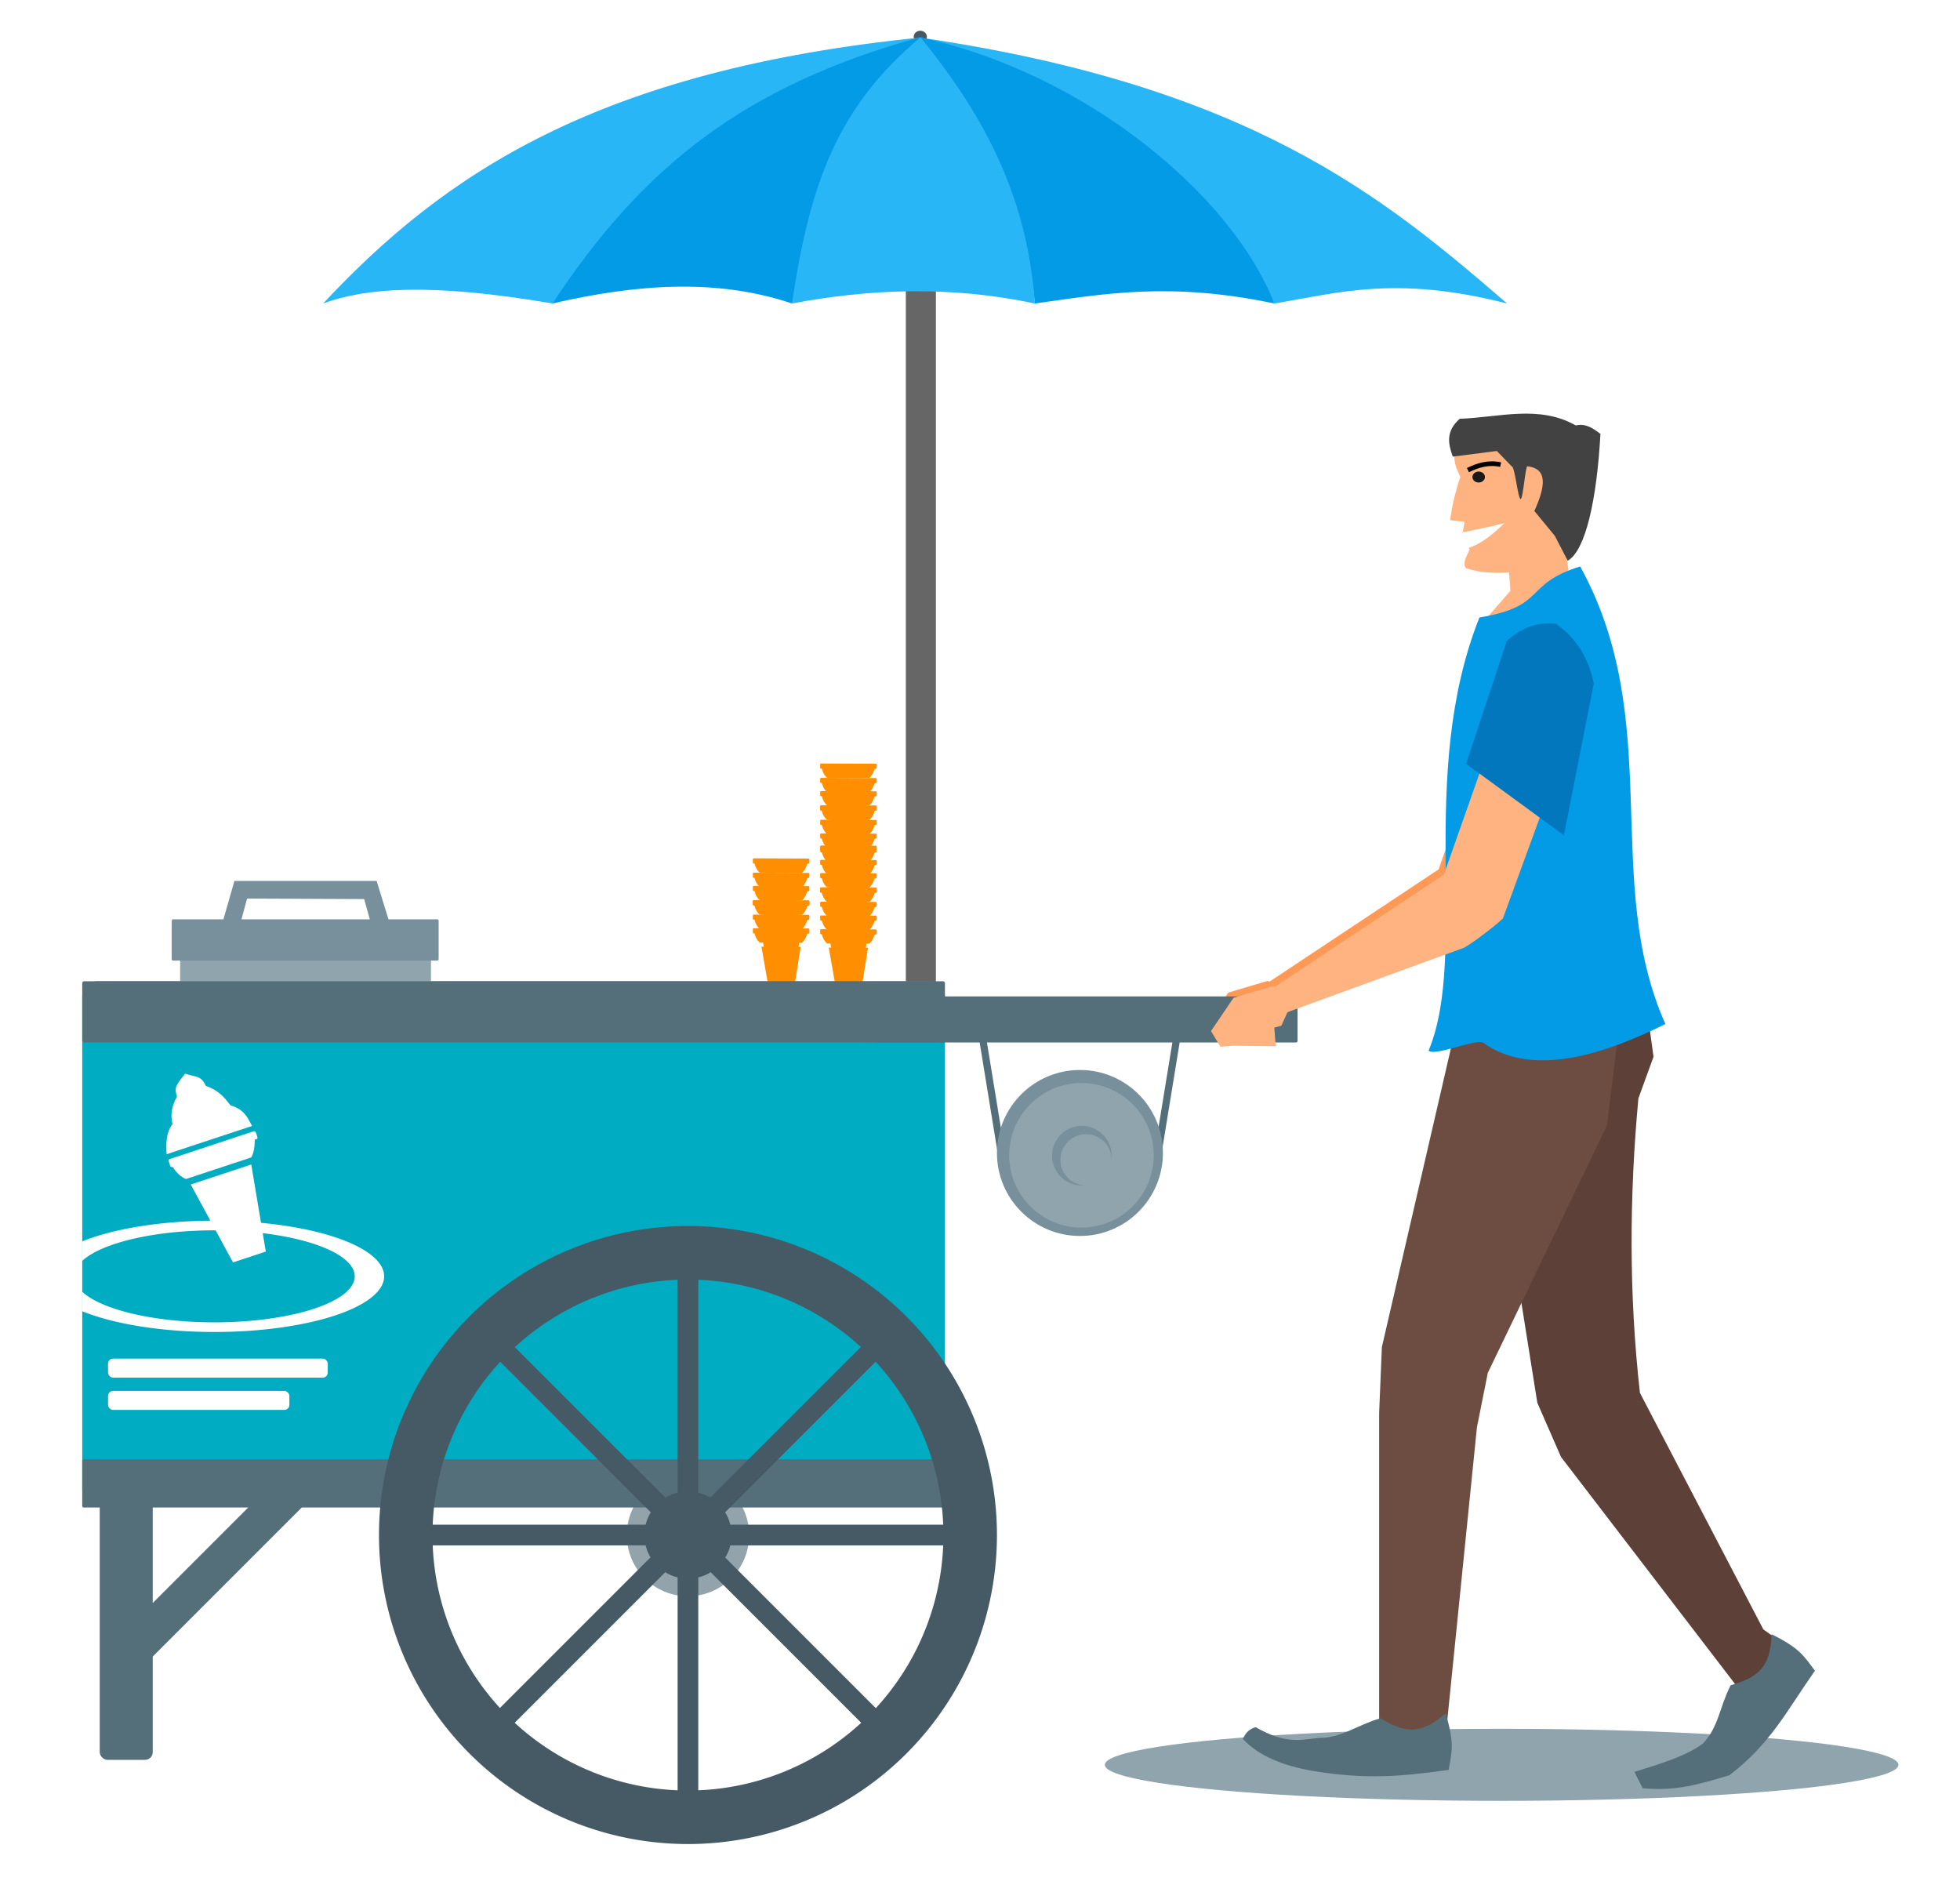 <?xml version="1.0" encoding="UTF-8"?>
<svg width="211.09mm" height="203.73mm" version="1.1" viewBox="0 0 747.94 721.88" xmlns="http://www.w3.org/2000/svg">
<g transform="translate(-.315 -14.279)">
<rect x=".315" y="14.279" width="747.94" height="721.88" ry="0" fill="#fff" fill-rule="evenodd"/>
<path d="m484.06 388.55-15.033 4.474-8.59 12.677 3.579 5.966 4.832-0.373 16.286 0.186-0.537-7.084 2.684-0.746 4.832-10.627z" fill="#f95" fill-rule="evenodd"/>
<path d="m566.08 298.35-16.776 47.65-70.602 46.864 9.925 5.987 68.256-24.9c3.068-1.563 12.65-8.871 14.941-11.212l18.924-51.767z" fill="#f95" fill-rule="evenodd"/>
<ellipse cx="573.35" cy="687.68" rx="151.43" ry="13.744" fill="#90a4ae" fill-rule="evenodd"/>
<path d="m596.46 214.25 3.461 25.564-33.662 11.888 10.441-11.986-1.459-19.34z" fill="#ffb380" fill-rule="evenodd"/>
<path d="m628.82 399.4 2.489 18.098-5.772 15.902c-3.429 36.935-3.684 74.322 0.586 112.36l47.099 90.258 5.354 3.814c8.947 10.235-3.716 15.461-14.99 18.536l-67.583-88.156-9.036-20.672-11.473-72.034-7.42-57.224z" fill="#5d4037" fill-rule="evenodd"/>
<g transform="matrix(1.634 0 0 1.634 -478.19 262.55)" fill="#ff8f00" fill-rule="evenodd">
<path d="m486.39 69.345 9.161 0.035-1.99 12.529-4.969-0.019z"/>
<path d="m484.48 65.319 12.938 0.05c-0.368 1.089-0.653 2.22-1.539 3.048l-9.884-0.038c-1.034-0.89-1.156-2.004-1.515-3.06z"/>
<rect transform="matrix(1 .004 -.004 1 0 0)" x="484.64" y="63.102" width="13.201" height="1.196" ry=".213"/>
</g>
<g transform="matrix(1.634 0 0 1.634 -478.19 257.3)" fill="#ff8f00" fill-rule="evenodd">
<path d="m486.39 69.345 9.161 0.035-1.99 12.529-4.969-0.019z"/>
<path d="m484.48 65.319 12.938 0.05c-0.368 1.089-0.653 2.22-1.539 3.048l-9.884-0.038c-1.034-0.89-1.156-2.004-1.515-3.06z"/>
<rect transform="matrix(1 .004 -.004 1 0 0)" x="484.64" y="63.102" width="13.201" height="1.196" ry=".213"/>
</g>
<g transform="matrix(1.634 0 0 1.634 -478.19 252.07)" fill="#ff8f00" fill-rule="evenodd">
<path d="m486.39 69.345 9.161 0.035-1.99 12.529-4.969-0.019z"/>
<path d="m484.48 65.319 12.938 0.05c-0.368 1.089-0.653 2.22-1.539 3.048l-9.884-0.038c-1.034-0.89-1.156-2.004-1.515-3.06z"/>
<rect transform="matrix(1 .004 -.004 1 0 0)" x="484.64" y="63.102" width="13.201" height="1.196" ry=".213"/>
</g>
<g transform="matrix(1.634 0 0 1.634 -478.19 246.61)" fill="#ff8f00" fill-rule="evenodd">
<path d="m486.39 69.345 9.161 0.035-1.99 12.529-4.969-0.019z"/>
<path d="m484.48 65.319 12.938 0.05c-0.368 1.089-0.653 2.22-1.539 3.048l-9.884-0.038c-1.034-0.89-1.156-2.004-1.515-3.06z"/>
<rect transform="matrix(1 .004 -.004 1 0 0)" x="484.64" y="63.102" width="13.201" height="1.196" ry=".213"/>
<path d="m486.39 69.345 9.161 0.035-1.99 12.529-4.969-0.019z"/>
<path d="m484.48 65.319 12.938 0.05c-0.368 1.089-0.653 2.22-1.539 3.048l-9.884-0.038c-1.034-0.89-1.156-2.004-1.515-3.06z"/>
<rect transform="matrix(1 .004 -.004 1 0 0)" x="484.64" y="63.102" width="13.201" height="1.196" ry=".213"/>
</g>
<g transform="matrix(1.634 0 0 1.634 -478.19 241.14)" fill="#ff8f00" fill-rule="evenodd">
<path d="m486.39 69.345 9.161 0.035-1.99 12.529-4.969-0.019z"/>
<path d="m484.48 65.319 12.938 0.05c-0.368 1.089-0.653 2.22-1.539 3.048l-9.884-0.038c-1.034-0.89-1.156-2.004-1.515-3.06z"/>
<rect transform="matrix(1 .004 -.004 1 0 0)" x="484.64" y="63.102" width="13.201" height="1.196" ry=".213"/>
</g>
<g transform="matrix(1.634 0 0 1.634 -478.19 236.08)" fill="#ff8f00" fill-rule="evenodd">
<path d="m486.39 69.345 9.161 0.035-1.99 12.529-4.969-0.019z"/>
<path d="m484.48 65.319 12.938 0.05c-0.368 1.089-0.653 2.22-1.539 3.048l-9.884-0.038c-1.034-0.89-1.156-2.004-1.515-3.06z"/>
<rect transform="matrix(1 .004 -.004 1 0 0)" x="484.64" y="63.102" width="13.201" height="1.196" ry=".213"/>
</g>
<g transform="matrix(1.634 0 0 1.634 -478.19 230.61)" fill="#ff8f00" fill-rule="evenodd">
<path d="m486.39 69.345 9.161 0.035-1.99 12.529-4.969-0.019z"/>
<path d="m484.48 65.319 12.938 0.05c-0.368 1.089-0.653 2.22-1.539 3.048l-9.884-0.038c-1.034-0.89-1.156-2.004-1.515-3.06z"/>
<rect transform="matrix(1 .004 -.004 1 0 0)" x="484.64" y="63.102" width="13.201" height="1.196" ry=".213"/>
</g>
<g transform="matrix(1.634 0 0 1.634 -478.19 231.26)" fill="#ff8f00" fill-rule="evenodd">
<path d="m486.39 69.345 9.161 0.035-1.99 12.529-4.969-0.019z"/>
<path d="m484.48 65.319 12.938 0.05c-0.368 1.089-0.653 2.22-1.539 3.048l-9.884-0.038c-1.034-0.89-1.156-2.004-1.515-3.06z"/>
<rect transform="matrix(1 .004 -.004 1 0 0)" x="484.64" y="63.102" width="13.201" height="1.196" ry=".213"/>
</g>
<g transform="matrix(1.634 0 0 1.634 -478.19 226.01)" fill="#ff8f00" fill-rule="evenodd">
<path d="m486.39 69.345 9.161 0.035-1.99 12.529-4.969-0.019z"/>
<path d="m484.48 65.319 12.938 0.05c-0.368 1.089-0.653 2.22-1.539 3.048l-9.884-0.038c-1.034-0.89-1.156-2.004-1.515-3.06z"/>
<rect transform="matrix(1 .004 -.004 1 0 0)" x="484.64" y="63.102" width="13.201" height="1.196" ry=".213"/>
</g>
<g transform="matrix(1.634 0 0 1.634 -478.19 220.79)" fill="#ff8f00" fill-rule="evenodd">
<path d="m486.39 69.345 9.161 0.035-1.99 12.529-4.969-0.019z"/>
<path d="m484.48 65.319 12.938 0.05c-0.368 1.089-0.653 2.22-1.539 3.048l-9.884-0.038c-1.034-0.89-1.156-2.004-1.515-3.06z"/>
<rect transform="matrix(1 .004 -.004 1 0 0)" x="484.64" y="63.102" width="13.201" height="1.196" ry=".213"/>
</g>
<g transform="matrix(1.634 0 0 1.634 -478.19 215.32)" fill="#ff8f00" fill-rule="evenodd">
<path d="m486.39 69.345 9.161 0.035-1.99 12.529-4.969-0.019z"/>
<path d="m484.48 65.319 12.938 0.05c-0.368 1.089-0.653 2.22-1.539 3.048l-9.884-0.038c-1.034-0.89-1.156-2.004-1.515-3.06z"/>
<rect transform="matrix(1 .004 -.004 1 0 0)" x="484.64" y="63.102" width="13.201" height="1.196" ry=".213"/>
<path d="m486.39 69.345 9.161 0.035-1.99 12.529-4.969-0.019z"/>
<path d="m484.48 65.319 12.938 0.05c-0.368 1.089-0.653 2.22-1.539 3.048l-9.884-0.038c-1.034-0.89-1.156-2.004-1.515-3.06z"/>
<rect transform="matrix(1 .004 -.004 1 0 0)" x="484.64" y="63.102" width="13.201" height="1.196" ry=".213"/>
</g>
<g transform="matrix(1.634 0 0 1.634 -478.19 209.85)" fill="#ff8f00" fill-rule="evenodd">
<path d="m486.39 69.345 9.161 0.035-1.99 12.529-4.969-0.019z"/>
<path d="m484.48 65.319 12.938 0.05c-0.368 1.089-0.653 2.22-1.539 3.048l-9.884-0.038c-1.034-0.89-1.156-2.004-1.515-3.06z"/>
<rect transform="matrix(1 .004 -.004 1 0 0)" x="484.64" y="63.102" width="13.201" height="1.196" ry=".213"/>
</g>
<g transform="matrix(1.634 0 0 1.634 -478.19 204.8)" fill="#ff8f00" fill-rule="evenodd">
<path d="m486.39 69.345 9.161 0.035-1.99 12.529-4.969-0.019z"/>
<path d="m484.48 65.319 12.938 0.05c-0.368 1.089-0.653 2.22-1.539 3.048l-9.884-0.038c-1.034-0.89-1.156-2.004-1.515-3.06z"/>
<rect transform="matrix(1 .004 -.004 1 0 0)" x="484.64" y="63.102" width="13.201" height="1.196" ry=".213"/>
</g>
<g transform="matrix(1.634 0 0 1.634 -478.19 199.33)" fill="#ff8f00" fill-rule="evenodd">
<path d="m486.39 69.345 9.161 0.035-1.99 12.529-4.969-0.019z"/>
<path d="m484.48 65.319 12.938 0.05c-0.368 1.089-0.653 2.22-1.539 3.048l-9.884-0.038c-1.034-0.89-1.156-2.004-1.515-3.06z"/>
<rect transform="matrix(1 .004 -.004 1 0 0)" x="484.64" y="63.102" width="13.201" height="1.196" ry=".213"/>
</g>
<g transform="matrix(1.634 0 0 1.634 -503.88 262.2)" fill="#ff8f00" fill-rule="evenodd">
<path d="m486.39 69.345 9.161 0.035-1.99 12.529-4.969-0.019z"/>
<path d="m484.48 65.319 12.938 0.05c-0.368 1.089-0.653 2.22-1.539 3.048l-9.884-0.038c-1.034-0.89-1.156-2.004-1.515-3.06z"/>
<rect transform="matrix(1 .004 -.004 1 0 0)" x="484.64" y="63.102" width="13.201" height="1.196" ry=".213"/>
</g>
<g transform="matrix(1.634 0 0 1.634 -503.88 256.98)" fill="#ff8f00" fill-rule="evenodd">
<path d="m486.39 69.345 9.161 0.035-1.99 12.529-4.969-0.019z"/>
<path d="m484.48 65.319 12.938 0.05c-0.368 1.089-0.653 2.22-1.539 3.048l-9.884-0.038c-1.034-0.89-1.156-2.004-1.515-3.06z"/>
<rect transform="matrix(1 .004 -.004 1 0 0)" x="484.64" y="63.102" width="13.201" height="1.196" ry=".213"/>
</g>
<g transform="matrix(1.634 0 0 1.634 -503.88 251.51)" fill="#ff8f00" fill-rule="evenodd">
<path d="m486.39 69.345 9.161 0.035-1.99 12.529-4.969-0.019z"/>
<path d="m484.48 65.319 12.938 0.05c-0.368 1.089-0.653 2.22-1.539 3.048l-9.884-0.038c-1.034-0.89-1.156-2.004-1.515-3.06z"/>
<rect transform="matrix(1 .004 -.004 1 0 0)" x="484.64" y="63.102" width="13.201" height="1.196" ry=".213"/>
<path d="m486.39 69.345 9.161 0.035-1.99 12.529-4.969-0.019z"/>
<path d="m484.48 65.319 12.938 0.05c-0.368 1.089-0.653 2.22-1.539 3.048l-9.884-0.038c-1.034-0.89-1.156-2.004-1.515-3.06z"/>
<rect transform="matrix(1 .004 -.004 1 0 0)" x="484.64" y="63.102" width="13.201" height="1.196" ry=".213"/>
</g>
<g transform="matrix(1.634 0 0 1.634 -503.88 246.04)" fill="#ff8f00" fill-rule="evenodd">
<path d="m486.39 69.345 9.161 0.035-1.99 12.529-4.969-0.019z"/>
<path d="m484.48 65.319 12.938 0.05c-0.368 1.089-0.653 2.22-1.539 3.048l-9.884-0.038c-1.034-0.89-1.156-2.004-1.515-3.06z"/>
<rect transform="matrix(1 .004 -.004 1 0 0)" x="484.64" y="63.102" width="13.201" height="1.196" ry=".213"/>
</g>
<g transform="matrix(1.634 0 0 1.634 -503.88 240.99)" fill="#ff8f00" fill-rule="evenodd">
<path d="m486.39 69.345 9.161 0.035-1.99 12.529-4.969-0.019z"/>
<path d="m484.48 65.319 12.938 0.05c-0.368 1.089-0.653 2.22-1.539 3.048l-9.884-0.038c-1.034-0.89-1.156-2.004-1.515-3.06z"/>
<rect transform="matrix(1 .004 -.004 1 0 0)" x="484.64" y="63.102" width="13.201" height="1.196" ry=".213"/>
</g>
<g transform="matrix(1.634 0 0 1.634 -503.88 235.52)" fill="#ff8f00" fill-rule="evenodd">
<path d="m486.39 69.345 9.161 0.035-1.99 12.529-4.969-0.019z"/>
<path d="m484.48 65.319 12.938 0.05c-0.368 1.089-0.653 2.22-1.539 3.048l-9.884-0.038c-1.034-0.89-1.156-2.004-1.515-3.06z"/>
<rect transform="matrix(1 .004 -.004 1 0 0)" x="484.64" y="63.102" width="13.201" height="1.196" ry=".213"/>
</g>
<rect transform="matrix(.966 -.258 .161 .987 0 0)" x="304.48" y="492.04" width="2.759" height="55.852" ry=".65" fill="#546e7a" fill-rule="evenodd"/>
<ellipse cx="351.5" cy="28.302" rx="2.513" ry="2.296" fill="#455a64" fill-rule="evenodd"/>
<rect x="345.98" y="49.623" width="11.482" height="445.6" ry=".626" fill="#666" fill-rule="evenodd"/>
<path d="m123.62 130.08c16.038-5.912 40.511-8.028 87.528 0 43.029-45.712 68.597-78.463 141.31-101.57-124.33 12.407-182.92 52.448-228.84 101.57z" fill="#29b6f6"/>
<path d="m486.6 130.08c24.715-4.075 46.233-10.814 88.815 0-47.372-40.923-98.466-83.202-224.71-101.57 55.673 27.833 114.23 58.21 135.89 101.57z" fill="#29b6f6"/>
<path d="m211.14 130.08c31.803-7.368 62.688-9.688 91.389 0 12.489-31.651 12.487-61.882 48.755-101.57-67.129 18.603-105.85 49.556-140.14 101.57z" fill="#039be5"/>
<path d="m395.21 130.08c26.364-3.644 51.484-8.393 91.389 0-15.98-41.042-71.656-87.941-135.31-101.57 19.142 30.147 40.525 63.228 43.921 101.57z" fill="#039be5"/>
<path d="m302.53 130.08c29.508-5.537 60.063-6.885 92.677 0-2.981-43.834-22.251-75.221-43.629-101.57-31.676 26.643-42.161 55.474-49.047 101.57z" fill="#29b6f6"/>
<rect x="31.686" y="388.7" width="329.22" height="199.63" ry="5.837" fill="#00acc1" fill-rule="evenodd"/>
<rect x="69.044" y="371.77" width="95.73" height="26.267" ry=".538" fill="#90a4ae" fill-rule="evenodd"/>
<rect x="31.686" y="388.7" width="329.22" height="23.349" ry=".683" fill="#546e7a" fill-rule="evenodd"/>
<rect x="31.686" y="571.1" width="329.22" height="18.396" ry=".538" fill="#546e7a" fill-rule="evenodd"/>
<path d="m262.84 482.09a117.91 117.91 0 0 0-117.91 117.91 117.91 117.91 0 0 0 117.91 117.91 117.91 117.91 0 0 0 117.91-117.91 117.91 117.91 0 0 0-117.91-117.91zm0 20.43a97.481 97.481 0 0 1 97.48 97.48 97.481 97.481 0 0 1-97.48 97.484 97.481 97.481 0 0 1-97.484-97.484 97.481 97.481 0 0 1 97.484-97.48z" fill="#455a64" fill-rule="evenodd"/>
<circle cx="262.84" cy="600.01" r="23.349" fill="#546e7a" fill-opacity=".631" fill-rule="evenodd"/>
<circle cx="262.84" cy="600.01" r="16.636" fill="#455a64" fill-rule="evenodd"/>
<rect x="38.364" y="577.24" width="20.225" height="108.55" ry="2.948" fill="#546e7a" fill-rule="evenodd"/>
<rect transform="matrix(.707 .707 -.707 .707 0 0)" x="484.11" y="329.26" width="14.446" height="99.473" ry="2.701" fill="#546e7a" fill-rule="evenodd"/>
<rect x="333.82" y="394.48" width="161.64" height="17.57" ry=".514" fill="#546e7a" fill-rule="evenodd"/>
<rect x="65.834" y="365.06" width="101.86" height="15.76" ry=".538" fill="#78909c" fill-rule="evenodd"/>
<path d="m89.752 350.43-4.954 17.337h6.914l2.889-10.63 44.681 0.207 2.889 10.423h7.224l-5.366-17.337h-54.277z" fill="#78909c" fill-rule="evenodd"/>
<rect transform="matrix(-.966 -.258 -.161 .987 0 0)" x="-513.54" y="278.39" width="2.759" height="55.852" ry=".65" fill="#546e7a" fill-rule="evenodd"/>
<circle cx="412.42" cy="454.22" r="31.667" fill="#78909c" fill-rule="evenodd"/>
<circle cx="413" cy="455.1" r="27.581" fill="#90a4ae" fill-rule="evenodd"/>
<circle cx="413.15" cy="455.24" r="11.383" fill="#78909c" fill-rule="evenodd"/>
<circle cx="414.74" cy="456.84" r="9.785" fill="#90a4ae" fill-rule="evenodd"/>
<rect x="258.89" y="493.18" width="7.889" height="213.64" ry=".65" fill="#455a64" fill-rule="evenodd"/>
<rect transform="rotate(90)" x="596.06" y="-369.66" width="7.889" height="213.64" ry=".65" fill="#455a64" fill-rule="evenodd"/>
<rect transform="matrix(-.707 .707 -.707 -.707 0 0)" x="234.47" y="-716.94" width="7.889" height="213.64" ry=".65" fill="#455a64" fill-rule="evenodd"/>
<rect transform="matrix(-.707 -.707 .707 -.707 0 0)" x="-614.07" y="-345.23" width="7.889" height="213.64" ry=".65" fill="#455a64" fill-rule="evenodd"/>
<rect transform="matrix(-.707 -.707 .707 -.707 0 0)" x="-614.07" y="-345.23" width="7.889" height="213.64" ry=".65" fill="#455a64" fill-rule="evenodd"/>
<path d="m73.1 466.25 23.092-7.635 5.553 33.218-12.525 4.141z" fill="#fff" fill-rule="evenodd"/>
<path d="m64.89 457.73 32.612-10.783c-8e-3 3.052 0.228 6.139-1.304 8.97l-24.915 8.238c-3.352-1.369-4.6-4.069-6.394-6.425z" fill="#fff" fill-rule="evenodd"/>
<path d="m63.886 454.69 32.612-10.783c-1.671-3.09-2.975-6.344-8.212-7.846-2.194-2.795-4.263-5.631-9.427-7.444-1.841-3.956-3.505-3.234-7.896-4.652-3.948 4.904-4.085 5.472-3.111 8.741-2.042 3.545-2.596 7.028-1.712 10.453-2.501 3.362-2.506 7.411-2.254 11.531z" fill="#fff" fill-rule="evenodd"/>
<rect transform="matrix(.949 -.314 .314 .949 0 0)" x="-82.303" y="454.05" width="35.046" height="3.174" ry=".565" fill="#fff" fill-rule="evenodd"/>
<path d="m82.091 480.05a64.813 21.235 0 0 0-50.405 7.897v7.441a53.583 17.556 0 0 1 50.405-11.656 53.583 17.556 0 0 1 53.584 17.557 53.583 17.556 0 0 1-53.584 17.557 53.583 17.556 0 0 1-50.405-11.651v7.415a64.813 21.235 0 0 0 50.405 7.913 64.813 21.235 0 0 0 64.815-21.233 64.813 21.235 0 0 0-64.815-21.238z" fill="#fff" fill-rule="evenodd"/>
<rect x="41.532" y="532.69" width="83.85" height="7.248" ry="1.928" fill="#fff" fill-rule="evenodd"/>
<path d="m555.63 407.19-27.988 121.11-1.037 25.096v118.93l5.14 3.036 12.997 0.208 1.53 4.042 5.572-1.403 12.078-119.36 4.146-20.731 45.466-94.392 5.585-45.272z" fill="#6d4c41" fill-rule="evenodd"/>
<path d="m676.34 637.84c-0.329 13.009-5.556 16.566-15.594 19.476-4.264 8.283-4.601 16.036-10.592 22.249-5.989 4.4-13.553 6.913-26.121 10.81l3.115 6.222c12.899 1.254 21.75-1.587 33.115-4.935 15.757-12.114 21.477-23.959 32.646-39.896-4.278-5.658-5.706-8.52-16.569-13.926z" fill="#546e7a" fill-rule="evenodd"/>
<path d="m603.32 230.43c-21.943 6.804-12.311 15.098-38.453 19.468-24.122 60.694-3.875 127.97-19.384 165.25 2.01 2.379 18.48-4.671 20.779-3.016 19.319 13.911 47.863 3.662 69.569-7.123-24.426-54.828 0.042-115.5-32.509-174.58z" fill="#039be5" fill-rule="evenodd"/>
<path d="m568.08 300.35-16.776 47.65-70.602 46.864 9.925 5.987 68.256-24.9c3.068-1.563 12.65-8.871 14.941-11.212l18.924-51.767z" fill="#ffb380" fill-rule="evenodd"/>
<path d="m593.99 252.25c-6.22-0.623-12.439 0.955-18.659 6.547l-15.549 46.918 37.317 27.278 11.402-57.829c-1.861-9.498-6.427-17.305-14.512-22.913z" fill="#0277bd" fill-rule="evenodd"/>
<path d="m486.06 390.55-15.033 4.474-8.59 12.677 3.579 5.966 4.832-0.373 16.286 0.186-0.537-7.084 2.684-0.746 4.832-10.627z" fill="#ffb380" fill-rule="evenodd"/>
<path d="m555.31 187.3c-0.267 4.399 1.259 6.349 2.268 9.006-2.059 6.008-3.202 11.389-3.889 16.459l5.509 0.621-0.972 5.59 2.917 4.969c-1.364 2.852-2.933 5.809-1.296 7.143 10.262 3.544 20.523 0.621 30.785 0.932l8.749-13.354 1.944-27.018s-7.173-11.236-8.793-11.547c-1.62-0.311-23.914-6.812-23.914-6.812l-13.83 9.042z" fill="#ffb380" fill-rule="evenodd"/>
<path d="m557.36 174.07c-5.455 4.815-4.383 9.629-2.656 14.444l16.813-2.152 5.672 5.879c1.209-0.113 2.355 12.446 3.423 12.441 0.92-3e-3 1.783-12.588 2.579-12.488 6.033 0.759 8.245 4.83 2.644 17.058l7.809 9.497 4.93 9.486c6.732-3.835 11.086-23.006 12.477-48.394-2.799-2.113-5.627-4.134-9.379-3.212-14.026-7.976-29.4-3.064-44.313-2.558z" fill="#424242" fill-rule="evenodd"/>
<path d="m558.5 217.39c7.292-1.37 15.847-3.461 15.847-3.461-4.094 3.949-8.323 7.682-13.772 9.472l-2.375-4.401z" fill="#fff" fill-rule="evenodd"/>
<path d="m560.49 193.66c3.811-1.866 7.808-3.107 12.476-2.096" fill="none" stroke="#000" stroke-width="1.776px"/>
<ellipse cx="564.59" cy="196.3" rx="2.39" ry="2.096" fill="#1a1a1a" fill-rule="evenodd"/>
<path d="m551.97 668c-9.722 8.651-15.89 7.266-24.875 1.928-8.961 2.548-14.852 7.601-23.48 7.474-7.451 0.824-12.704 2.419-24.138-4.092-3.195 0.973-3.96 2.756-4.894 4.483 6.149 6.625 15.585 10.269 26.526 12.191 19.612 3.223 32.752 2.368 52.02-0.371 1.207-6.99 2.32-9.989-1.159-21.613z" fill="#546e7a" fill-rule="evenodd"/>
<rect x="41.532" y="545.01" width="69.207" height="7.248" ry="1.928" fill="#fff" fill-rule="evenodd"/>
</g>
</svg>
